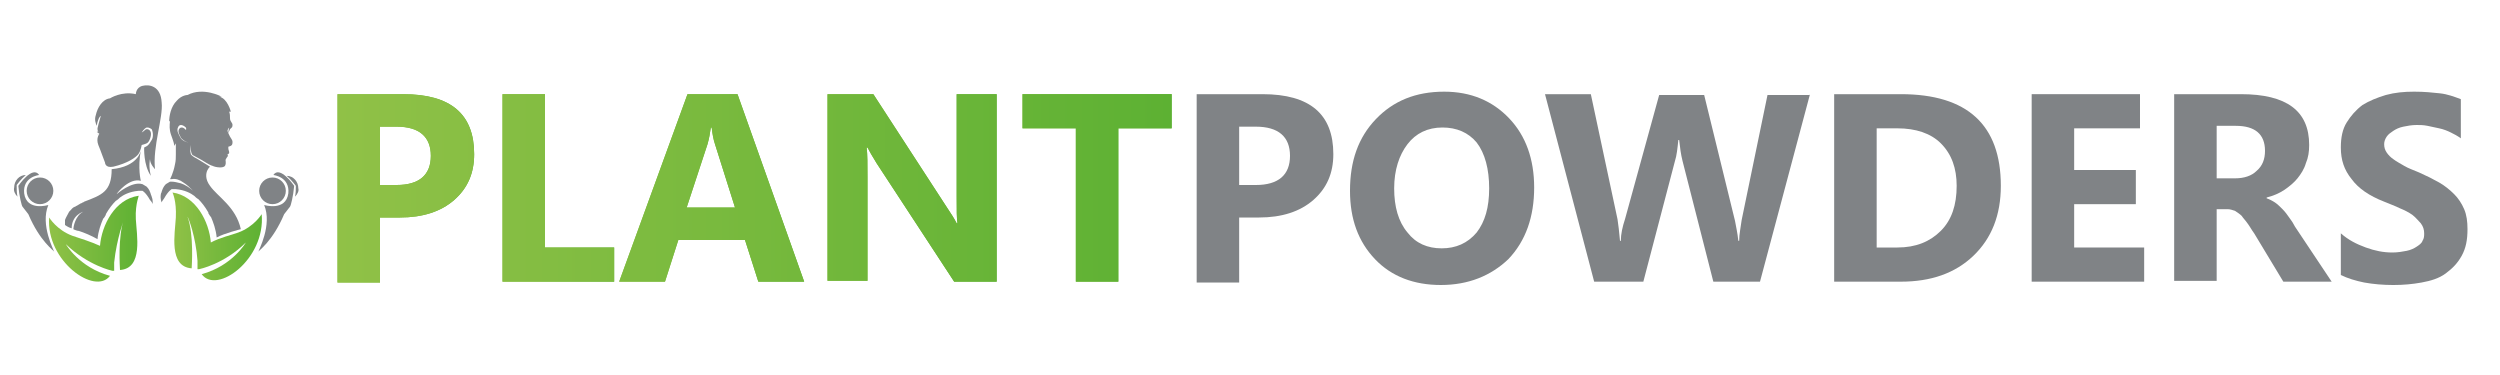 <svg xmlns="http://www.w3.org/2000/svg" xmlns:xlink="http://www.w3.org/1999/xlink" id="Laag_1" x="0px" y="0px" viewBox="0 0 300 45" style="enable-background:new 0 0 300 45;" xml:space="preserve"><style type="text/css">	.st0{fill:url(#SVGID_1_);}	.st1{fill:url(#SVGID_2_);}	.st2{fill:url(#SVGID_3_);}	.st3{fill:url(#SVGID_4_);}	.st4{fill:url(#SVGID_5_);}	.st5{fill:url(#SVGID_6_);}	.st6{fill:url(#SVGID_7_);}	.st7{fill:url(#SVGID_8_);}	.st8{fill:url(#SVGID_9_);}	.st9{fill:url(#SVGID_10_);}	.st10{fill:#808386;}	.st11{fill:url(#SVGID_11_);}	.st12{fill:#8FC045;}	.st13{fill:url(#SVGID_12_);}	.st14{fill:#E32285;}	.st15{fill:none;}</style><g>	<g>		<g>			<linearGradient id="SVGID_1_" gradientUnits="userSpaceOnUse" x1="40.52" y1="22.556" x2="56.982" y2="22.556">				<stop offset="0" style="stop-color:#90C147"></stop>				<stop offset="1" style="stop-color:#5DB133"></stop>			</linearGradient>			<path class="st0" d="M45.6,26.1v7.8h-5.1V11.3h7.9c5.7,0,8.5,2.4,8.5,7.2c0,2.3-0.8,4.1-2.4,5.5c-1.6,1.4-3.8,2.1-6.5,2.1H45.6z     M45.6,15.2v7h2c2.7,0,4.1-1.2,4.1-3.5c0-2.3-1.4-3.5-4.1-3.5H45.6z"></path>			<linearGradient id="SVGID_2_" gradientUnits="userSpaceOnUse" x1="60.281" y1="22.556" x2="73.695" y2="22.556">				<stop offset="0" style="stop-color:#90C147"></stop>				<stop offset="1" style="stop-color:#5DB133"></stop>			</linearGradient>			<path class="st1" d="M73.7,33.8H60.3V11.3h5.1v18.4h8.3V33.8z"></path>			<linearGradient id="SVGID_3_" gradientUnits="userSpaceOnUse" x1="74.308" y1="22.556" x2="96.534" y2="22.556">				<stop offset="0" style="stop-color:#90C147"></stop>				<stop offset="1" style="stop-color:#5DB133"></stop>			</linearGradient>			<path class="st2" d="M96.5,33.8H91l-1.6-5h-8l-1.6,5h-5.5l8.2-22.5h6L96.5,33.8z M88.2,24.9l-2.4-7.6c-0.2-0.6-0.3-1.2-0.4-2    h-0.1c-0.1,0.7-0.2,1.3-0.4,2l-2.5,7.6H88.2z"></path>			<linearGradient id="SVGID_4_" gradientUnits="userSpaceOnUse" x1="99.346" y1="22.556" x2="119.609" y2="22.556">				<stop offset="0" style="stop-color:#90C147"></stop>				<stop offset="1" style="stop-color:#5DB133"></stop>			</linearGradient>			<path class="st3" d="M119.6,33.8h-5.1l-9.3-14.2c-0.5-0.8-0.9-1.5-1.1-1.9H104c0.1,0.8,0.1,2,0.1,3.6v12.4h-4.8V11.3h5.5    l8.9,13.7c0.4,0.6,0.8,1.2,1.1,1.8h0.1c-0.1-0.5-0.1-1.6-0.1-3.1V11.3h4.8V33.8z"></path>			<linearGradient id="SVGID_5_" gradientUnits="userSpaceOnUse" x1="122.672" y1="22.556" x2="140.578" y2="22.556">				<stop offset="0" style="stop-color:#90C147"></stop>				<stop offset="1" style="stop-color:#5DB133"></stop>			</linearGradient>			<path class="st4" d="M140.6,15.4h-6.4v18.4h-5.1V15.4h-6.4v-4.1h17.9V15.4z"></path>		</g>		<g>			<linearGradient id="SVGID_6_" gradientUnits="userSpaceOnUse" x1="40.52" y1="22.556" x2="140.578" y2="22.556">				<stop offset="0" style="stop-color:#90C147"></stop>				<stop offset="1" style="stop-color:#5DB133"></stop>			</linearGradient>			<path class="st5" d="M45.6,26.1v7.8h-5.1V11.3h7.9c5.7,0,8.5,2.4,8.5,7.2c0,2.3-0.8,4.1-2.4,5.5c-1.6,1.4-3.8,2.1-6.5,2.1H45.6z     M45.6,15.2v7h2c2.7,0,4.1-1.2,4.1-3.5c0-2.3-1.4-3.5-4.1-3.5H45.6z"></path>			<linearGradient id="SVGID_7_" gradientUnits="userSpaceOnUse" x1="40.52" y1="22.556" x2="140.578" y2="22.556">				<stop offset="0" style="stop-color:#90C147"></stop>				<stop offset="1" style="stop-color:#5DB133"></stop>			</linearGradient>			<path class="st6" d="M73.7,33.8H60.3V11.3h5.1v18.4h8.3V33.8z"></path>			<linearGradient id="SVGID_8_" gradientUnits="userSpaceOnUse" x1="40.52" y1="22.556" x2="140.578" y2="22.556">				<stop offset="0" style="stop-color:#90C147"></stop>				<stop offset="1" style="stop-color:#5DB133"></stop>			</linearGradient>			<path class="st7" d="M96.5,33.8H91l-1.6-5h-8l-1.6,5h-5.5l8.2-22.5h6L96.5,33.8z M88.2,24.9l-2.4-7.6c-0.2-0.6-0.3-1.2-0.4-2    h-0.1c-0.1,0.7-0.2,1.3-0.4,2l-2.5,7.6H88.2z"></path>			<linearGradient id="SVGID_9_" gradientUnits="userSpaceOnUse" x1="40.52" y1="22.556" x2="140.578" y2="22.556">				<stop offset="0" style="stop-color:#90C147"></stop>				<stop offset="1" style="stop-color:#5DB133"></stop>			</linearGradient>			<path class="st8" d="M119.6,33.8h-5.1l-9.3-14.2c-0.5-0.8-0.9-1.5-1.1-1.9H104c0.1,0.8,0.1,2,0.1,3.6v12.4h-4.8V11.3h5.5    l8.9,13.7c0.4,0.6,0.8,1.2,1.1,1.8h0.1c-0.1-0.5-0.1-1.6-0.1-3.1V11.3h4.8V33.8z"></path>			<linearGradient id="SVGID_10_" gradientUnits="userSpaceOnUse" x1="40.52" y1="22.556" x2="140.578" y2="22.556">				<stop offset="0" style="stop-color:#90C147"></stop>				<stop offset="1" style="stop-color:#5DB133"></stop>			</linearGradient>			<path class="st9" d="M140.6,15.4h-6.4v18.4h-5.1V15.4h-6.4v-4.1h17.9V15.4z"></path>		</g>	</g>	<path class="st10" d="M148.7,26.1v7.8h-5.1V11.3h7.9c5.7,0,8.5,2.4,8.5,7.2c0,2.3-0.8,4.1-2.4,5.5c-1.6,1.4-3.8,2.1-6.5,2.1H148.7z   M148.7,15.2v7h2c2.7,0,4.1-1.2,4.1-3.5c0-2.3-1.4-3.5-4.1-3.5H148.7z"></path>	<path class="st10" d="M172.9,34.2c-3.2,0-5.9-1-7.9-3.1c-2-2.1-3-4.8-3-8.2c0-3.6,1-6.4,3.1-8.6c2.1-2.2,4.8-3.3,8.2-3.3  c3.2,0,5.8,1.1,7.8,3.2c2,2.1,3,4.9,3,8.3c0,3.5-1,6.4-3.1,8.6C178.9,33.1,176.2,34.2,172.9,34.2z M173.1,15.3  c-1.8,0-3.2,0.7-4.2,2c-1,1.3-1.6,3.1-1.6,5.3c0,2.2,0.5,4,1.6,5.3c1,1.3,2.4,1.9,4.1,1.9c1.7,0,3.1-0.6,4.2-1.9  c1-1.3,1.5-3,1.5-5.3c0-2.3-0.5-4.2-1.5-5.5C176.2,15.9,174.8,15.3,173.1,15.3z"></path>	<path class="st10" d="M217.2,11.3l-6,22.5h-5.6l-3.7-14.5c-0.2-0.8-0.3-1.6-0.4-2.5h-0.1c-0.1,1-0.2,1.9-0.4,2.5l-3.8,14.5h-5.9  l-5.9-22.5h5.5l3.2,15c0.1,0.6,0.2,1.5,0.3,2.6h0.1c0-0.8,0.2-1.7,0.5-2.6l4.1-14.9h5.4l3.7,15.1c0.1,0.6,0.3,1.4,0.4,2.4h0.1  c0-0.8,0.2-1.7,0.3-2.5l3.1-15H217.2z"></path>	<path class="st10" d="M220.1,33.8V11.3h8c8,0,12,3.7,12,11c0,3.5-1.1,6.3-3.3,8.4c-2.2,2.1-5.1,3.1-8.7,3.1H220.1z M225.2,15.4  v14.3h2.5c2.2,0,3.9-0.7,5.2-2c1.3-1.3,1.9-3.1,1.9-5.4c0-2.1-0.6-3.8-1.9-5.1c-1.2-1.2-3-1.8-5.2-1.8H225.2z"></path>	<path class="st10" d="M257.3,33.8h-13.5V11.3h13v4.1h-7.9v5h7.4v4.1h-7.4v5.2h8.4V33.8z"></path>	<path class="st10" d="M279.8,33.8H274l-3.5-5.8c-0.3-0.4-0.5-0.8-0.8-1.2c-0.2-0.3-0.5-0.6-0.7-0.9c-0.2-0.2-0.5-0.4-0.8-0.6  c-0.3-0.1-0.6-0.2-0.9-0.2H266v8.6h-5.1V11.3h8c5.5,0,8.2,2,8.2,6.1c0,0.8-0.1,1.5-0.4,2.2c-0.2,0.7-0.6,1.3-1,1.8s-1,1-1.6,1.4  c-0.6,0.4-1.3,0.7-2.1,0.9v0.1c0.3,0.1,0.7,0.3,1,0.5c0.3,0.2,0.6,0.5,0.9,0.8c0.3,0.3,0.6,0.7,0.8,1c0.3,0.4,0.5,0.7,0.7,1.1  L279.8,33.8z M266,15.1v6.3h2.2c1.1,0,2-0.3,2.6-0.9c0.7-0.6,1-1.4,1-2.4c0-2-1.2-3-3.5-3H266z"></path>	<path class="st10" d="M280.9,33v-5c0.9,0.8,1.9,1.3,3,1.7c1.1,0.4,2.1,0.6,3.2,0.6c0.6,0,1.2-0.1,1.7-0.2c0.5-0.1,0.9-0.3,1.2-0.5  c0.3-0.2,0.6-0.4,0.7-0.7c0.2-0.3,0.2-0.6,0.2-0.9c0-0.4-0.1-0.8-0.4-1.2c-0.3-0.3-0.6-0.7-1-1c-0.4-0.3-1-0.6-1.5-0.8  c-0.6-0.3-1.2-0.5-1.9-0.8c-1.8-0.7-3.1-1.6-3.9-2.7c-0.9-1.1-1.3-2.3-1.3-3.8c0-1.2,0.2-2.2,0.7-3c0.5-0.8,1.1-1.5,1.9-2.1  c0.8-0.5,1.8-0.9,2.8-1.2c1.1-0.3,2.2-0.4,3.4-0.4c1.2,0,2.2,0.1,3.1,0.2c0.9,0.1,1.7,0.4,2.5,0.7v4.7c-0.4-0.3-0.8-0.5-1.2-0.7  c-0.4-0.2-0.9-0.4-1.4-0.5c-0.5-0.1-0.9-0.2-1.4-0.3c-0.5-0.1-0.9-0.1-1.3-0.1c-0.6,0-1.1,0.1-1.6,0.2c-0.5,0.1-0.9,0.3-1.2,0.5  c-0.3,0.2-0.6,0.4-0.8,0.7c-0.2,0.3-0.3,0.6-0.3,0.9c0,0.4,0.1,0.7,0.3,1c0.2,0.3,0.5,0.6,0.8,0.8c0.4,0.3,0.8,0.5,1.3,0.8  c0.5,0.3,1.1,0.5,1.8,0.8c0.9,0.4,1.7,0.8,2.4,1.2c0.7,0.4,1.3,0.9,1.8,1.4c0.5,0.5,0.9,1.1,1.2,1.8c0.3,0.7,0.4,1.5,0.4,2.4  c0,1.3-0.2,2.3-0.7,3.2c-0.5,0.9-1.1,1.5-1.9,2.1s-1.8,0.9-2.9,1.1c-1.1,0.2-2.2,0.3-3.4,0.3c-1.2,0-2.4-0.1-3.5-0.3  C282.7,33.7,281.7,33.4,280.9,33z"></path></g><g>	<path class="st10" d="M18.3,24.5C18.3,24.5,18.3,24.5,18.3,24.5C18.3,24.5,18.3,24.5,18.3,24.5C18.3,24.5,18.3,24.4,18.3,24.5  c0-0.1-0.1-0.3-0.3-0.5c0,0,0,0,0,0c-0.5-0.9-0.9-1.1-0.9-1.1c-0.2,0-0.4,0-0.5,0c-1.1,0.1-1.8,0.5-2.2,0.8c0,0,0,0,0,0  c-0.1,0.1-0.3,0.3-0.5,0.4l0,0c0,0,0,0,0,0c-0.4,0.4-0.8,0.9-1.2,1.6c0,0,0,0.1,0,0.1c-0.1,0.1-0.1,0.2-0.2,0.3c0,0,0,0.1-0.1,0.1  c-0.3,0.7-0.6,1.5-0.7,2.5v0c-0.7-0.4-1.6-0.8-2.3-1c0,0,0,0,0,0c-0.2,0-0.3-0.1-0.4-0.1c0,0,0,0,0,0c0,0-0.2-0.1-0.2-0.1  c0-0.2,0.2-1.6,1.2-2.1c0,0-1.4,0.4-1.4,2C8.2,27.3,7.8,27,7.8,27s0-0.1,0-0.2c0,0,0,0,0,0c0,0,0,0,0,0c0,0,0,0,0,0c0,0,0,0,0-0.1  c0,0,0,0,0,0c0,0,0-0.1,0-0.1c0,0,0-0.1,0-0.1c0,0,0-0.1,0-0.1c0,0,0,0,0,0c0.1-0.3,0.3-0.6,0.5-1c0,0,0,0,0,0c0,0,0.1-0.1,0.1-0.1  c0.2-0.2,0.3-0.4,0.6-0.5c0.1,0,0.1-0.1,0.2-0.1c0.2-0.1,0.3-0.2,0.5-0.3c0,0,0,0,0,0c0.1,0,0.2-0.1,0.2-0.1c0,0,0,0,0,0  c0.1,0,0.2-0.1,0.2-0.1c2.1-0.8,3.3-1.2,3.3-3.9c3.1-0.3,3.5-2.1,3.5-2.3c-0.4,2.2,0,3.7,0,3.7c-1.4-0.4-2.9,1.5-2.9,1.6  c0,0,1.8-1.6,3.1-1.2c0.2,0.1,0.3,0.2,0.5,0.3c0.3,0.3,0.4,0.6,0.5,0.9c0,0,0,0,0,0c0,0.1,0.1,0.2,0.1,0.3  C18.4,24.1,18.3,24.5,18.3,24.5z"></path>	<path class="st10" d="M18.6,20.3c0,0-0.6-0.6-0.6-1.2c0,0-0.2,0.8,0.1,2l0,0c-0.9-1.3-0.8-3.4-0.8-3.4s0,0,0,0  c0.4-0.2,0.5-0.2,0.9-0.9c0.2-0.3,0.2-0.9,0-1.3c0,0,0,0,0,0l0,0c-0.3-0.2-0.4-0.2-0.6-0.2c-0.3,0.1-0.6,0.6-0.6,0.6  s0.2-0.1,0.4-0.3c0.2-0.2,0.6-0.1,0.7,0.3c0.1,0.4-0.2,1.2-0.5,1.3c-0.2,0.1-0.6,0.2-0.6,0.2c0,0-0.1,0.7-0.4,1.1  c-0.3,0.4-1.3,1.1-3,1.5c-1,0.2-1-0.5-1-0.5c-0.1-0.2-0.5-1.4-0.8-2.1c-0.3-0.8,0.1-1.3,0.1-1.3c-0.1,0-0.2,0.1-0.2,0.1  c0-0.1,0.2-0.1,0.2-0.1s0,0,0,0c0-0.1,0-0.1,0-0.1c-0.1,0-0.3-0.1-0.3-0.1c0.1,0,0.2,0,0.2,0c-0.2-0.1-0.2-0.2-0.2-0.2  c0,0.1,0.2,0.1,0.2,0.1c-0.1-0.1-0.1-0.3-0.1-0.4c0-0.1,0.2-0.8,0.4-1.5c0,0-0.3,0.1-0.5,1.2c-0.1-0.3-0.3-0.7-0.1-1.3  c0.2-0.9,0.8-1.9,1.7-2c0,0,1.4-0.9,3.1-0.5c0,0,0-0.8,0.8-1c0.8-0.2,2.2,0,2.3,2C19.6,14.1,18.3,17.6,18.6,20.3z"></path>	<linearGradient id="SVGID_11_" gradientUnits="userSpaceOnUse" x1="20.743" y1="28.487" x2="31.532" y2="28.487">		<stop offset="0" style="stop-color:#90C147"></stop>		<stop offset="1" style="stop-color:#5DB133"></stop>	</linearGradient>	<path class="st11" d="M24.2,32.9c3.7-1,5.3-3.8,5.3-3.8c-2.6,2.6-5.6,3.2-5.6,3.2c0,0,0,0,0,0c-0.1,0-0.1,0-0.2,0  c0-0.2,0-0.5,0-0.7c0-0.1,0-0.2,0-0.3c-0.2-2.9-1.1-5.2-1.2-5.3c0.8,2.2,0.5,6,0.5,6.2c-2.8-0.2-2-4.2-1.9-6.1c0.1-2-0.4-3-0.4-3  c2.8,0.4,4.4,3.5,4.6,6c1.1-0.6,2.5-0.9,3.3-1.2c1.9-0.7,2.8-2.2,2.8-2.2C31.9,31.1,26,35.4,24.2,32.9z"></path>	<path class="st12" d="M23.7,31.7c0-0.1,0-0.2,0-0.3C23.7,31.5,23.7,31.6,23.7,31.7z"></path>	<circle class="st10" cx="32.7" cy="22.9" r="1.6"></circle>	<path class="st10" d="M35.4,23.6c0.1-0.4,0.1-0.9,0.1-1.3c0,0-0.5-0.7-1.1-1.2c0.8,0,1.4,0.7,1.4,1.5  C35.9,22.9,35.7,23.3,35.4,23.6z"></path>	<path class="st10" d="M34.8,24.8c0,0-0.7,0.9-0.7,0.9c-1.4,3.3-3.1,4.4-3.1,4.5c0-0.1,1.7-3.2,0.7-5.6c0,0,2.6,0.8,2.9-1.4  c0.2-2-1.8-2.2-1.8-2.2c0.8-1.2,2.5,1.3,2.5,1.3C35.2,23.5,34.9,24.7,34.8,24.8z"></path>	<circle class="st10" cx="4.8" cy="22.9" r="1.6"></circle>	<path class="st10" d="M2.1,23.6C2,23.2,2,22.7,2,22.2c0,0,0.5-0.7,1.1-1.2c-0.8,0-1.4,0.7-1.4,1.5C1.6,22.9,1.8,23.3,2.1,23.6z"></path>	<path class="st10" d="M2.7,24.8c0,0,0.7,0.9,0.7,0.9c1.4,3.3,3.1,4.4,3.1,4.5c0-0.1-1.7-3.2-0.7-5.6c0,0-2.6,0.8-2.9-1.4  c-0.2-2,1.8-2.2,1.8-2.2c-0.8-1.2-2.5,1.3-2.5,1.3C2.3,23.5,2.6,24.7,2.7,24.8z"></path>	<linearGradient id="SVGID_12_" gradientUnits="userSpaceOnUse" x1="5.972" y1="28.487" x2="16.761" y2="28.487">		<stop offset="0" style="stop-color:#90C147"></stop>		<stop offset="1" style="stop-color:#5DB133"></stop>	</linearGradient>	<path class="st13" d="M16.3,26.3c0.1,1.9,0.9,5.9-1.9,6.1c0-0.2-0.3-4,0.5-6.2c0,0.1-0.9,2.4-1.2,5.3c0,0.1,0,0.2,0,0.3  c0,0.2,0,0.5,0,0.7c-0.1,0-0.1,0-0.2,0c0,0,0,0,0,0c0,0-2.9-0.6-5.6-3.2c0,0,1.6,2.8,5.3,3.8c-1.8,2.4-7.7-1.8-7.3-7  c0,0,0.9,1.5,2.8,2.2c0.9,0.3,2.2,0.7,3.3,1.2c0.2-2.5,1.8-5.6,4.6-6C16.8,23.3,16.2,24.3,16.3,26.3z"></path>	<path class="st12" d="M13.8,31.4c0,0.1,0,0.2,0,0.3C13.8,31.6,13.8,31.5,13.8,31.4z"></path>	<path class="st14" d="M11.6,17.1L11.6,17.1C11.6,17,11.6,17,11.6,17.1C11.6,17,11.6,17,11.6,17.1z"></path>	<path class="st14" d="M11.6,17.1L11.6,17.1C11.6,17,11.6,17,11.6,17.1C11.6,17,11.6,17,11.6,17.1z"></path>	<path class="st10" d="M28.9,27.5c-0.6-2.7-2.8-3.9-3.7-5.2c-0.6-0.8-0.5-1.5-0.3-1.9c0,0,0,0,0,0c0.1-0.2,0.2-0.3,0.3-0.4  c0,0-0.8-0.5-1.3-0.8c-0.5-0.3-0.8-0.4-1-0.7c-0.1-0.3-0.1-1.1-0.1-1.1s0.1,1,0.3,1.2c0.2,0.1,0.9,0.5,1.1,0.6  c0.2,0.1,0.9,0.6,1.3,0.7c0.4,0.2,1.3,0.3,1.5,0c0.2-0.4,0-0.6,0.1-0.8c0.1-0.2,0.2-0.3,0.2-0.3s0.1-0.1,0-0.3c0,0,0.2,0,0.2-0.2  c0-0.2-0.1-0.3-0.1-0.5c0-0.2,0-0.2,0-0.2s0.1,0,0.3-0.1c0.2-0.1,0.2-0.3,0.2-0.5c0-0.2-0.2-0.4-0.3-0.6c-0.1-0.2-0.3-0.6-0.3-0.7  c0-0.1,0.1-0.3,0.2-0.4c0,0-0.1,0.4-0.1,0.6c0,0.1,0,0.1,0,0.1s0.1-0.3,0.2-0.5c0.2-0.2,0.3-0.2,0.3-0.5c0-0.3-0.3-0.4-0.3-0.8  c0-0.3,0-0.5-0.1-0.8c0,0,0.1,0,0.2,0c0,0-0.4-1.6-1.4-1.8c0,0,0.1,0,0.3,0c0,0-2.2-1.2-4.1-0.2c0,0,0,0,0,0c0,0,0,0,0,0  c0,0-0.7,0-1.3,0.7c-0.7,0.7-0.9,1.8-0.9,2.5l0.1-0.1c0,0-0.1,0.7,0,1.2c0.1,0.6,0.5,1.3,0.5,1.8c0,0,0.1-0.1,0.2-0.3c0,0,0,0,0,0  c0,0.2,0,0.7,0,1.3c0,0.4,0,0.8-0.1,1.2c0,0,0,0,0,0c-0.2,1.1-0.6,1.8-0.6,1.8c0.1,0,0.1,0,0.2,0c0.5-0.1,1,0.1,1.4,0.4  c0.8,0.5,1.3,1.2,1.4,1.2c0,0-0.8-0.8-1.7-1.1c-0.4-0.1-0.8-0.2-1.1-0.2c-0.1,0-0.1,0-0.2,0c-0.2,0.1-0.3,0.2-0.5,0.3c0,0,0,0,0,0  c-0.3,0.3-0.4,0.6-0.5,0.9c0,0,0,0,0,0c0,0.1-0.1,0.2-0.1,0.3c0,0,0,0,0,0c-0.1,0.6,0.1,1,0.1,1c0,0,0,0,0,0c0,0,0,0,0,0  c0,0,0,0,0,0c0-0.1,0.1-0.2,0.3-0.5c0,0,0,0,0,0c0.5-0.9,0.9-1.1,0.9-1.1c0.2,0,0.4,0,0.5,0c1.1,0.1,1.8,0.5,2.2,0.8  c0.1,0.1,0.3,0.3,0.5,0.4c0,0,0,0,0,0c0.4,0.4,0.8,0.9,1.2,1.6c0,0,0,0.1,0,0.1c0.1,0.1,0.1,0.2,0.2,0.3c0,0,0,0.1,0.1,0.1  c0.3,0.7,0.6,1.5,0.7,2.5v0C26.9,28,28.9,27.5,28.9,27.5z M21.7,16.6c-0.2-0.4-0.6-0.9-0.3-1.4c0.3-0.5,0.9,0.1,0.9,0.1  s0.1,0.2,0,0.3c0,0-0.2-0.3-0.5-0.3c-0.3,0-0.5,0.4-0.3,0.8c0.2,0.4,0.2,0.5,0.5,0.7c0.2,0.2,0.6,0.3,0.6,0.3S22,17,21.7,16.6z"></path>	<line class="st15" x1="11.6" y1="15.1" x2="11.6" y2="15.1"></line></g></svg>